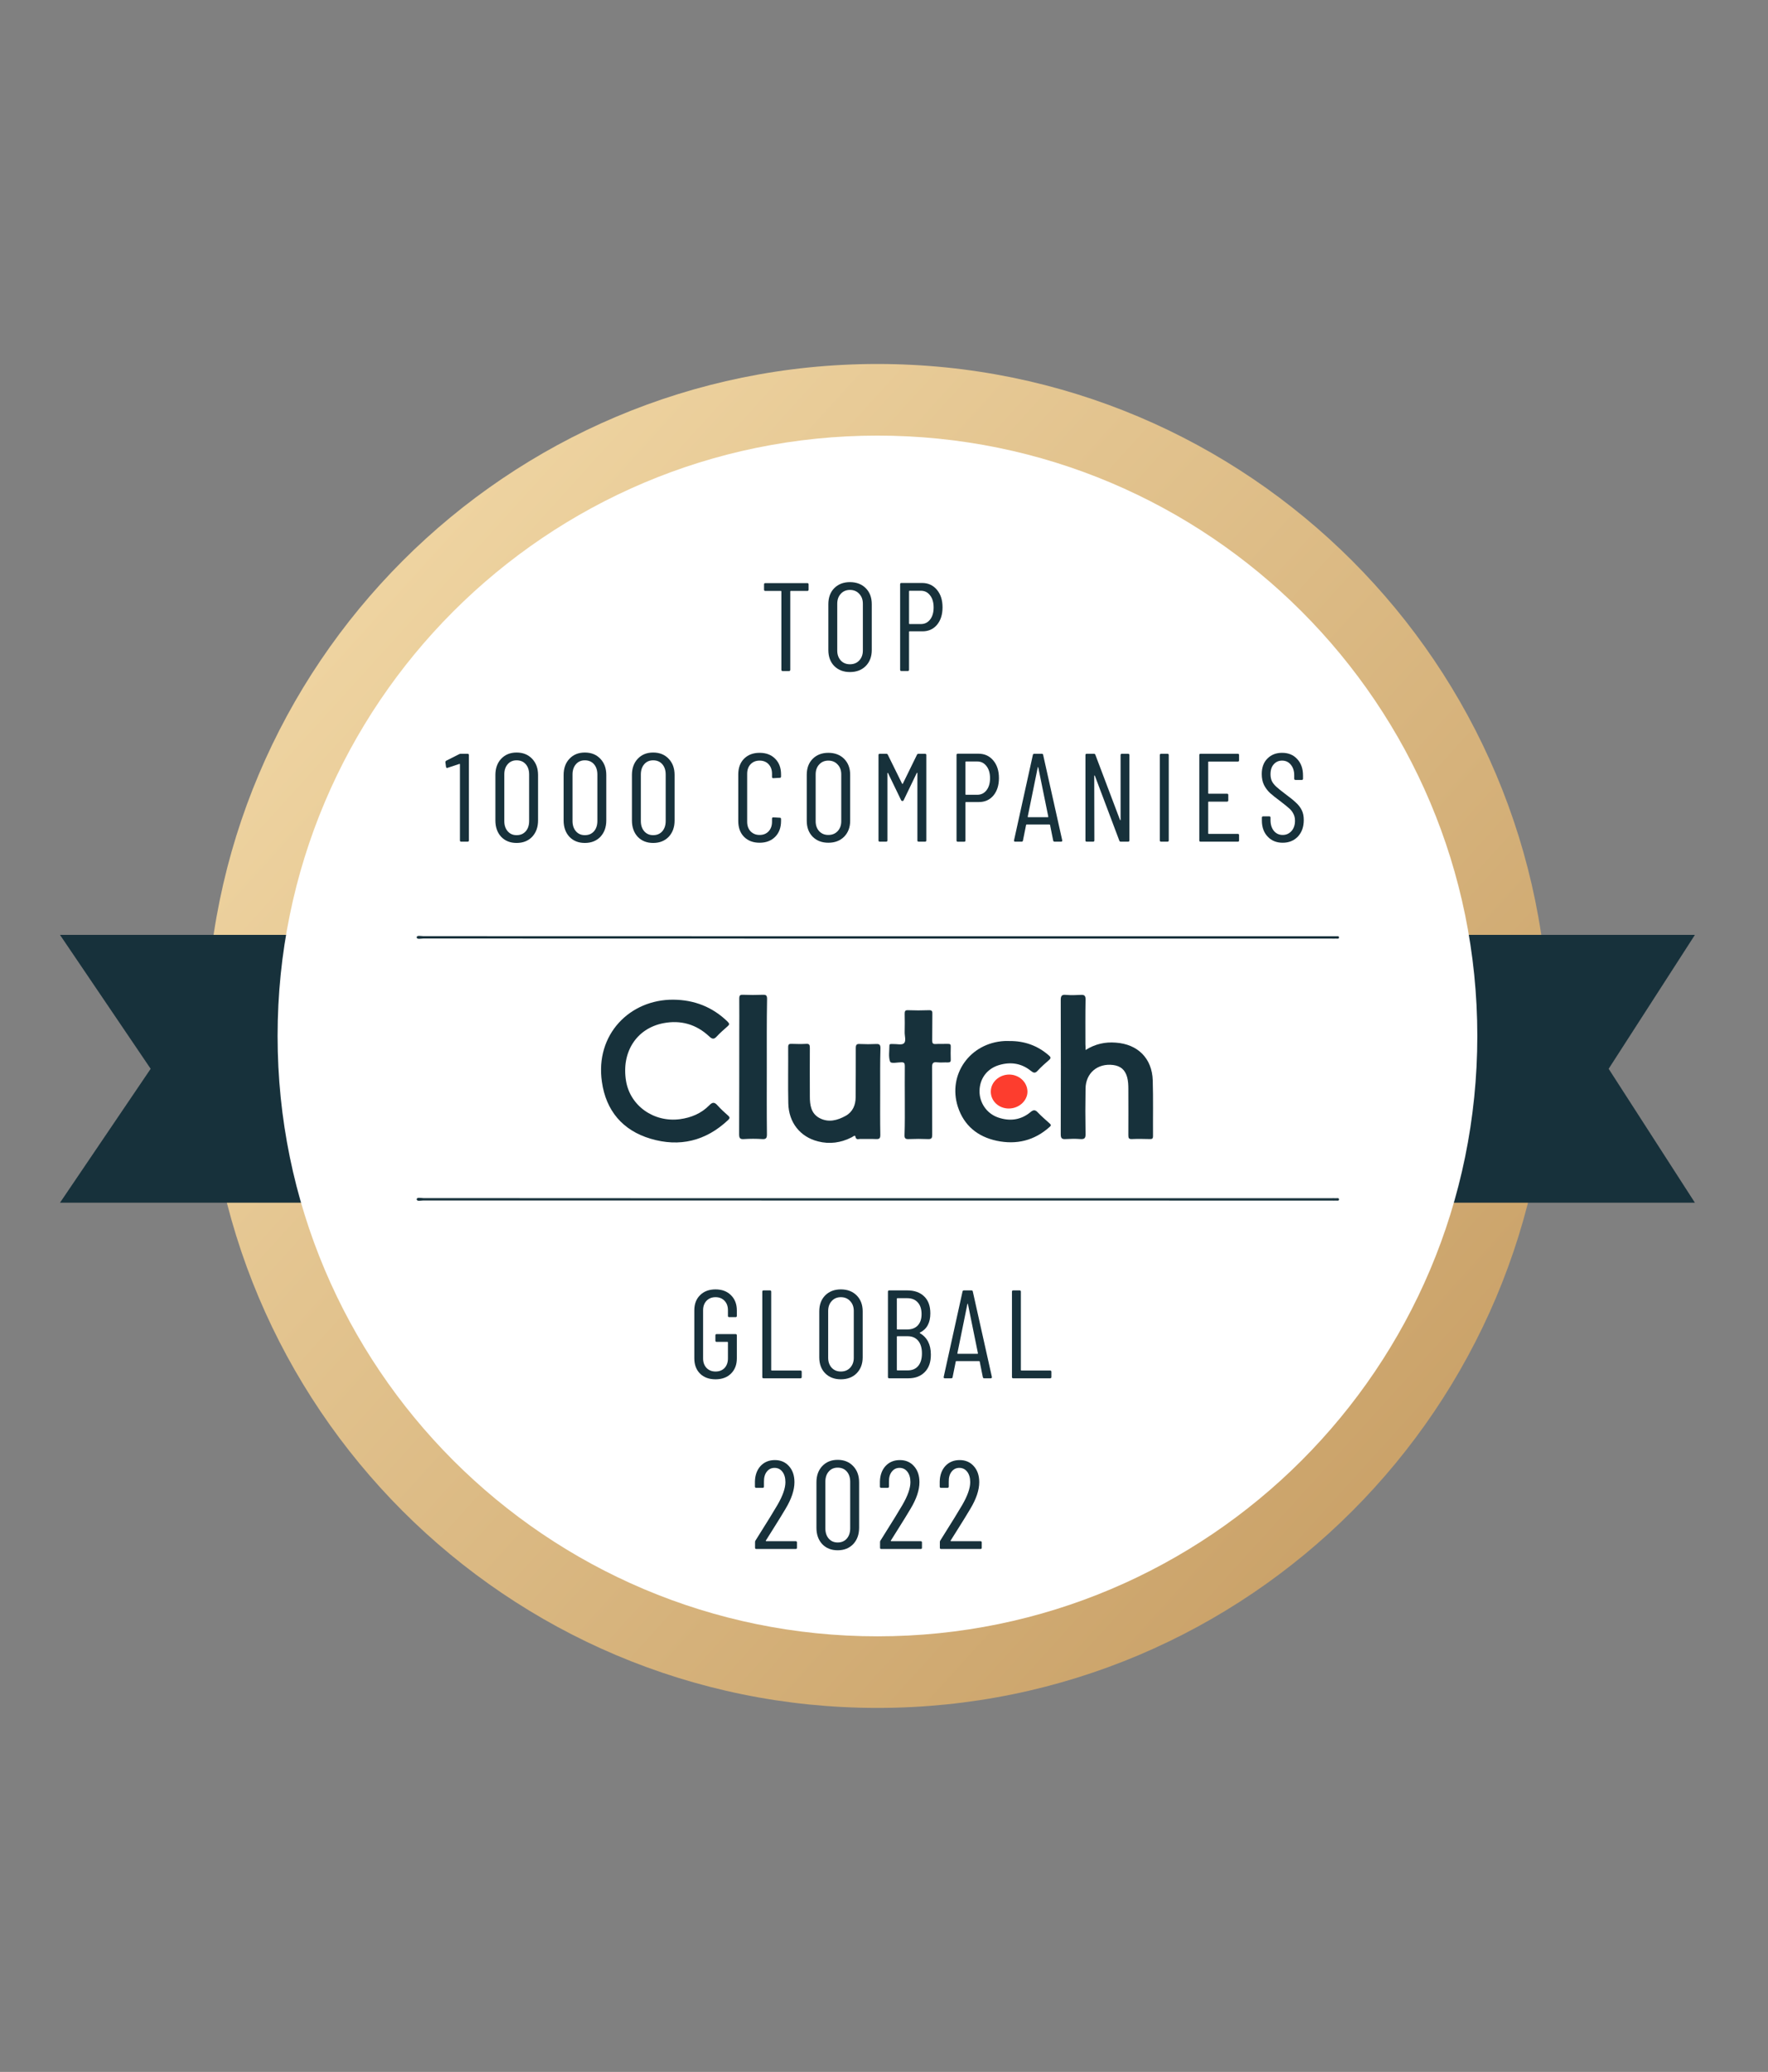 <svg width="221" height="259" viewBox="0 0 221 259" fill="none" xmlns="http://www.w3.org/2000/svg">
<rect x="0" y="0" width="221" height="259" fill="#808080" stroke="none"/>
<g clip-path="url(#clip0_3265_55550)">
<path d="M109.679 213.5C156.03 213.5 193.605 175.892 193.605 129.5C193.605 83.108 156.03 45.5 109.679 45.5C63.328 45.5 25.753 83.108 25.753 129.5C25.753 175.892 63.328 213.5 109.679 213.5Z" fill="url(#paint0_linear_3265_55550)"/>
<path d="M7.5 116.867H211.863L201.081 133.606L211.863 150.345H7.5L18.833 133.606L7.5 116.867Z" fill="#17313B"/>
<path d="M109.681 204.55C151.092 204.55 184.663 170.949 184.663 129.501C184.663 88.053 151.092 54.453 109.681 54.453C68.269 54.453 34.699 88.053 34.699 129.501C34.699 170.949 68.269 204.55 109.681 204.55Z" fill="white"/>
<path d="M84.151 124.967C86.775 124.984 89.058 125.871 90.95 127.712C91.205 127.968 91.188 128.087 90.95 128.292C90.49 128.701 90.013 129.11 89.603 129.554C89.246 129.963 89.007 129.895 88.649 129.554C87.031 128.036 85.088 127.491 82.942 127.9C79.551 128.548 77.659 131.532 78.256 135.129C78.767 138.233 81.732 140.33 84.986 139.904C86.4 139.716 87.661 139.187 88.666 138.164C89.075 137.738 89.331 137.772 89.706 138.198C90.115 138.659 90.575 139.068 91.035 139.477C91.239 139.665 91.239 139.784 91.035 139.989C88.24 142.632 84.952 143.433 81.306 142.342C77.83 141.302 75.751 138.846 75.24 135.249C74.371 129.298 78.75 124.933 84.151 124.967Z" fill="#17313B"/>
<path d="M135.694 131.256C136.921 130.488 138.165 130.233 139.46 130.335C142.22 130.522 144.009 132.296 144.094 135.058C144.163 137.377 144.111 139.696 144.128 142.015C144.128 142.339 144.009 142.407 143.719 142.39C142.97 142.373 142.237 142.356 141.487 142.39C141.095 142.407 141.044 142.253 141.044 141.912C141.061 140.003 141.044 138.076 141.044 136.166C141.044 135.655 141.027 135.143 140.891 134.649C140.635 133.728 140.073 133.251 139.136 133.131C137.211 132.893 135.728 134.12 135.694 136.064C135.66 137.957 135.66 139.849 135.694 141.742C135.711 142.305 135.541 142.424 135.03 142.39C134.433 142.339 133.837 142.356 133.241 142.39C132.763 142.424 132.593 142.322 132.593 141.793C132.61 136.2 132.61 130.591 132.593 124.998C132.593 124.435 132.763 124.316 133.275 124.367C133.871 124.418 134.467 124.401 135.064 124.367C135.541 124.333 135.711 124.453 135.694 124.981C135.66 126.84 135.677 128.681 135.677 130.54C135.694 130.727 135.694 130.932 135.694 131.256Z" fill="#17313B"/>
<path d="M110.023 136.44C110.023 138.248 110.006 140.055 110.04 141.863C110.04 142.289 109.938 142.408 109.512 142.391C108.847 142.357 108.2 142.391 107.535 142.374C107.314 142.374 107.007 142.545 106.922 142.067C106.888 141.846 106.598 142.101 106.462 142.17C105.116 142.852 103.718 143.056 102.253 142.681C100.02 142.118 98.589 140.328 98.538 137.924C98.487 135.587 98.538 133.234 98.521 130.898C98.521 130.54 98.64 130.472 98.964 130.489C99.56 130.506 100.157 130.523 100.753 130.489C101.179 130.455 101.23 130.625 101.23 131C101.213 132.91 101.23 134.837 101.23 136.747C101.23 136.849 101.23 136.952 101.23 137.071C101.23 138.145 101.384 139.203 102.44 139.765C103.565 140.362 104.689 140.055 105.729 139.475C106.598 138.981 106.956 138.128 106.956 137.156C106.973 135.11 106.973 133.064 106.973 131.034C106.973 130.625 107.058 130.472 107.484 130.506C108.166 130.54 108.847 130.54 109.529 130.506C109.938 130.489 110.057 130.608 110.057 131.034C110.006 132.825 110.023 134.633 110.023 136.44Z" fill="#17313B"/>
<path d="M126.19 130.135C128.047 130.118 129.683 130.697 131.097 131.925C131.353 132.147 131.404 132.266 131.132 132.505C130.637 132.931 130.143 133.375 129.7 133.852C129.393 134.193 129.189 134.125 128.865 133.869C127.689 132.914 126.343 132.71 124.895 133.136C123.395 133.579 122.475 134.807 122.441 136.342C122.407 137.825 123.327 139.189 124.741 139.684C126.207 140.195 127.604 140.025 128.814 139.019C129.189 138.695 129.428 138.729 129.734 139.07C130.194 139.547 130.688 139.974 131.183 140.417C131.353 140.571 131.438 140.673 131.217 140.86C129.308 142.583 127.059 143.128 124.571 142.6C122.202 142.088 120.498 140.707 119.732 138.354C118.437 134.329 121.248 130.373 125.542 130.135C125.764 130.118 125.985 130.135 126.19 130.135Z" fill="#17313B"/>
<path d="M113.102 137.602C113.102 136.153 113.085 134.704 113.102 133.254C113.102 132.896 113.016 132.777 112.642 132.794C112.165 132.794 111.381 132.998 111.262 132.709C111.04 132.112 111.176 131.379 111.176 130.697C111.176 130.56 111.244 130.509 111.381 130.509C111.466 130.509 111.551 130.509 111.636 130.509C112.096 130.492 112.727 130.663 112.982 130.424C113.306 130.151 113.067 129.503 113.085 129.026C113.102 128.258 113.102 127.491 113.085 126.724C113.085 126.417 113.136 126.264 113.494 126.281C114.362 126.315 115.231 126.315 116.117 126.281C116.509 126.264 116.561 126.434 116.544 126.758C116.526 127.866 116.544 128.974 116.526 130.083C116.526 130.407 116.612 130.526 116.952 130.509C117.463 130.475 117.975 130.509 118.486 130.492C118.776 130.475 118.861 130.577 118.844 130.85C118.827 131.379 118.827 131.907 118.844 132.453C118.861 132.743 118.741 132.811 118.469 132.811C118.026 132.794 117.566 132.845 117.123 132.794C116.595 132.726 116.509 132.964 116.509 133.425C116.526 136.238 116.509 139.052 116.526 141.848C116.526 142.24 116.458 142.41 116.015 142.393C115.214 142.359 114.397 142.359 113.596 142.393C113.187 142.41 113.05 142.308 113.067 141.882C113.119 140.45 113.102 139.034 113.102 137.602Z" fill="#17313B"/>
<path d="M95.849 133.373C95.849 136.186 95.832 138.983 95.866 141.796C95.866 142.256 95.764 142.427 95.286 142.393C94.52 142.342 93.753 142.342 92.986 142.393C92.509 142.427 92.39 142.273 92.39 141.796C92.407 137.601 92.407 133.407 92.407 129.213C92.407 127.746 92.424 126.28 92.407 124.813C92.407 124.455 92.492 124.336 92.867 124.353C93.702 124.387 94.52 124.387 95.355 124.353C95.781 124.336 95.883 124.455 95.883 124.882C95.832 127.712 95.849 130.542 95.849 133.373Z" fill="#17313B"/>
<path d="M126.098 138.571C124.837 138.571 123.849 137.633 123.849 136.457C123.849 135.28 124.888 134.325 126.166 134.325C127.41 134.342 128.416 135.28 128.433 136.457C128.433 137.599 127.376 138.571 126.098 138.571Z" fill="#FD3D2E"/>
<path d="M109.802 117.038C128.685 117.038 147.568 117.038 166.451 117.038C166.586 117.038 166.741 117.025 166.877 117.038C167.051 117.065 167.38 116.945 167.38 117.186C167.38 117.426 167.07 117.306 166.877 117.333C166.76 117.346 166.644 117.333 166.509 117.333C128.646 117.333 90.783 117.333 52.92 117.319C52.63 117.319 52.089 117.467 52.089 117.172C52.089 116.878 52.63 117.025 52.92 117.025C71.881 117.038 90.841 117.038 109.802 117.038Z" fill="#17313B"/>
<path d="M109.802 149.785C128.685 149.785 147.568 149.785 166.451 149.785C166.586 149.785 166.741 149.771 166.877 149.785C167.051 149.811 167.38 149.691 167.38 149.932C167.38 150.172 167.07 150.052 166.877 150.079C166.76 150.092 166.644 150.079 166.509 150.079C128.646 150.079 90.783 150.079 52.92 150.066C52.63 150.066 52.089 150.213 52.089 149.918C52.089 149.624 52.63 149.771 52.92 149.771C71.881 149.785 90.841 149.785 109.802 149.785Z" fill="#17313B"/>
<path d="M89.439 172.421C88.634 172.421 87.991 172.186 87.51 171.715C87.029 171.234 86.789 170.595 86.789 169.8V163.803C86.789 163.008 87.029 162.375 87.51 161.904C87.991 161.422 88.634 161.182 89.439 161.182C90.244 161.182 90.887 161.422 91.368 161.904C91.86 162.385 92.106 163.024 92.106 163.819V164.494C92.106 164.599 92.053 164.651 91.949 164.651H91.149C91.044 164.651 90.992 164.599 90.992 164.494V163.788C90.992 163.296 90.851 162.903 90.569 162.61C90.286 162.307 89.91 162.155 89.439 162.155C88.979 162.155 88.603 162.307 88.31 162.61C88.028 162.914 87.887 163.306 87.887 163.788V169.816C87.887 170.297 88.028 170.689 88.31 170.993C88.603 171.296 88.979 171.448 89.439 171.448C89.91 171.448 90.286 171.302 90.569 171.008C90.851 170.705 90.992 170.307 90.992 169.816V167.806C90.992 167.764 90.971 167.743 90.929 167.743H89.58C89.476 167.743 89.424 167.691 89.424 167.586V166.927C89.424 166.822 89.476 166.77 89.58 166.77H91.949C92.053 166.77 92.106 166.822 92.106 166.927V169.8C92.106 170.595 91.86 171.234 91.368 171.715C90.887 172.186 90.244 172.421 89.439 172.421Z" fill="#17313B"/>
<path d="M95.444 172.296C95.339 172.296 95.287 172.244 95.287 172.139V161.465C95.287 161.36 95.339 161.308 95.444 161.308H96.244C96.348 161.308 96.401 161.36 96.401 161.465V171.26C96.401 171.302 96.421 171.323 96.463 171.323H100.055C100.16 171.323 100.212 171.375 100.212 171.48V172.139C100.212 172.244 100.16 172.296 100.055 172.296H95.444Z" fill="#17313B"/>
<path d="M105.106 172.421C104.301 172.421 103.648 172.17 103.146 171.668C102.654 171.166 102.408 170.501 102.408 169.674V163.929C102.408 163.102 102.654 162.438 103.146 161.935C103.648 161.433 104.301 161.182 105.106 161.182C105.922 161.182 106.58 161.433 107.082 161.935C107.584 162.438 107.835 163.102 107.835 163.929V169.674C107.835 170.491 107.584 171.155 107.082 171.668C106.58 172.17 105.922 172.421 105.106 172.421ZM105.106 171.448C105.587 171.448 105.974 171.291 106.267 170.977C106.57 170.653 106.722 170.239 106.722 169.737V163.882C106.722 163.369 106.57 162.956 106.267 162.642C105.974 162.317 105.587 162.155 105.106 162.155C104.636 162.155 104.254 162.317 103.961 162.642C103.668 162.956 103.522 163.369 103.522 163.882V169.737C103.522 170.239 103.668 170.653 103.961 170.977C104.254 171.291 104.636 171.448 105.106 171.448Z" fill="#17313B"/>
<path d="M116.356 169.314C116.366 170.255 116.115 170.988 115.603 171.511C115.09 172.035 114.406 172.296 113.548 172.296H111.149C111.044 172.296 110.992 172.244 110.992 172.139V161.465C110.992 161.36 111.044 161.308 111.149 161.308H113.407C114.306 161.308 115.012 161.559 115.524 162.061C116.037 162.553 116.293 163.259 116.293 164.18C116.293 165.352 115.859 166.153 114.991 166.582C114.97 166.592 114.96 166.603 114.96 166.613C114.96 166.624 114.965 166.634 114.975 166.645C115.896 167.179 116.356 168.068 116.356 169.314ZM112.168 162.281C112.126 162.281 112.105 162.302 112.105 162.344V166.127C112.105 166.169 112.126 166.19 112.168 166.19H113.407C113.972 166.19 114.411 166.022 114.724 165.687C115.038 165.352 115.195 164.882 115.195 164.274C115.195 163.647 115.038 163.16 114.724 162.815C114.411 162.459 113.972 162.281 113.407 162.281H112.168ZM113.47 171.307C114.024 171.307 114.458 171.124 114.772 170.758C115.085 170.381 115.242 169.858 115.242 169.188C115.242 168.508 115.085 167.979 114.772 167.603C114.458 167.226 114.024 167.037 113.47 167.037H112.168C112.126 167.037 112.105 167.058 112.105 167.1V171.244C112.105 171.286 112.126 171.307 112.168 171.307H113.47Z" fill="#17313B"/>
<path d="M123.028 172.296C122.934 172.296 122.876 172.249 122.855 172.155L122.463 170.208C122.463 170.187 122.453 170.172 122.432 170.161C122.422 170.151 122.406 170.145 122.385 170.145H119.546C119.525 170.145 119.504 170.151 119.483 170.161C119.473 170.172 119.468 170.187 119.468 170.208L119.076 172.155C119.065 172.249 119.008 172.296 118.903 172.296H118.103C118.051 172.296 118.009 172.28 117.978 172.249C117.957 172.218 117.952 172.176 117.962 172.123L120.315 161.449C120.336 161.355 120.393 161.308 120.487 161.308H121.428C121.533 161.308 121.59 161.355 121.601 161.449L123.985 172.123V172.155C123.985 172.249 123.938 172.296 123.844 172.296H123.028ZM119.672 169.172C119.672 169.214 119.687 169.235 119.719 169.235H122.197C122.228 169.235 122.244 169.214 122.244 169.172L120.989 163.003C120.979 162.972 120.968 162.956 120.958 162.956C120.947 162.956 120.937 162.972 120.926 163.003L119.672 169.172Z" fill="#17313B"/>
<path d="M126.652 172.296C126.548 172.296 126.495 172.244 126.495 172.139V161.465C126.495 161.36 126.548 161.308 126.652 161.308H127.452C127.557 161.308 127.609 161.36 127.609 161.465V171.26C127.609 171.302 127.63 171.323 127.672 171.323H131.263C131.368 171.323 131.42 171.375 131.42 171.48V172.139C131.42 172.244 131.368 172.296 131.263 172.296H126.652Z" fill="#17313B"/>
<path d="M95.731 192.581C95.72 192.602 95.72 192.623 95.731 192.644C95.741 192.654 95.757 192.659 95.778 192.659H99.463C99.568 192.659 99.62 192.712 99.62 192.816V193.476C99.62 193.58 99.568 193.633 99.463 193.633H94.539C94.434 193.633 94.382 193.58 94.382 193.476V192.769C94.382 192.686 94.403 192.618 94.444 192.565C94.769 192.053 94.952 191.759 94.993 191.686C95.914 190.231 96.64 189.049 97.174 188.139C97.843 186.987 98.177 186.035 98.177 185.281C98.177 184.737 98.052 184.303 97.801 183.979C97.55 183.654 97.221 183.492 96.813 183.492C96.415 183.492 96.091 183.654 95.84 183.979C95.6 184.292 95.485 184.711 95.495 185.234V185.831C95.495 185.936 95.443 185.988 95.338 185.988H94.523C94.418 185.988 94.366 185.936 94.366 185.831V185.203C94.387 184.397 94.622 183.748 95.072 183.256C95.532 182.764 96.128 182.519 96.86 182.519C97.592 182.519 98.183 182.775 98.632 183.288C99.082 183.79 99.306 184.455 99.306 185.281C99.306 186.265 98.935 187.374 98.193 188.609C97.817 189.248 97.289 190.106 96.609 191.184L95.731 192.581Z" fill="#17313B"/>
<path d="M104.706 193.793C103.911 193.793 103.268 193.536 102.777 193.024C102.296 192.5 102.055 191.82 102.055 190.983V185.3C102.055 184.463 102.296 183.788 102.777 183.275C103.268 182.752 103.911 182.49 104.706 182.49C105.511 182.49 106.159 182.752 106.651 183.275C107.142 183.788 107.388 184.463 107.388 185.3V190.983C107.388 191.82 107.142 192.5 106.651 193.024C106.159 193.536 105.511 193.793 104.706 193.793ZM104.706 192.819C105.187 192.819 105.569 192.657 105.851 192.333C106.133 192.008 106.274 191.579 106.274 191.046V185.237C106.274 184.704 106.133 184.274 105.851 183.95C105.569 183.626 105.187 183.463 104.706 183.463C104.246 183.463 103.875 183.626 103.592 183.95C103.31 184.274 103.169 184.704 103.169 185.237V191.046C103.169 191.579 103.31 192.008 103.592 192.333C103.875 192.657 104.246 192.819 104.706 192.819Z" fill="#17313B"/>
<path d="M111.355 192.581C111.345 192.602 111.345 192.623 111.355 192.644C111.365 192.654 111.381 192.659 111.402 192.659H115.088C115.192 192.659 115.245 192.712 115.245 192.816V193.476C115.245 193.58 115.192 193.633 115.088 193.633H110.163C110.058 193.633 110.006 193.58 110.006 193.476V192.769C110.006 192.686 110.027 192.618 110.069 192.565C110.393 192.053 110.576 191.759 110.618 191.686C111.538 190.231 112.265 189.049 112.798 188.139C113.467 186.987 113.802 186.035 113.802 185.281C113.802 184.737 113.676 184.303 113.425 183.979C113.174 183.654 112.845 183.492 112.437 183.492C112.04 183.492 111.716 183.654 111.465 183.979C111.224 184.292 111.109 184.711 111.12 185.234V185.831C111.12 185.936 111.067 185.988 110.963 185.988H110.147C110.043 185.988 109.99 185.936 109.99 185.831V185.203C110.011 184.397 110.247 183.748 110.696 183.256C111.156 182.764 111.752 182.519 112.484 182.519C113.216 182.519 113.807 182.775 114.256 183.288C114.706 183.79 114.931 184.455 114.931 185.281C114.931 186.265 114.56 187.374 113.817 188.609C113.441 189.248 112.913 190.106 112.233 191.184L111.355 192.581Z" fill="#17313B"/>
<path d="M118.829 192.581C118.819 192.602 118.819 192.623 118.829 192.644C118.84 192.654 118.856 192.659 118.877 192.659H122.562C122.667 192.659 122.719 192.712 122.719 192.816V193.476C122.719 193.58 122.667 193.633 122.562 193.633H117.637C117.533 193.633 117.481 193.58 117.481 193.476V192.769C117.481 192.686 117.502 192.618 117.543 192.565C117.867 192.053 118.051 191.759 118.092 191.686C119.012 190.231 119.739 189.049 120.272 188.139C120.942 186.987 121.276 186.035 121.276 185.281C121.276 184.737 121.151 184.303 120.9 183.979C120.649 183.654 120.319 183.492 119.912 183.492C119.514 183.492 119.19 183.654 118.939 183.979C118.699 184.292 118.584 184.711 118.594 185.234V185.831C118.594 185.936 118.542 185.988 118.437 185.988H117.622C117.517 185.988 117.465 185.936 117.465 185.831V185.203C117.486 184.397 117.721 183.748 118.171 183.256C118.631 182.764 119.227 182.519 119.959 182.519C120.691 182.519 121.281 182.775 121.731 183.288C122.181 183.79 122.405 184.455 122.405 185.281C122.405 186.265 122.034 187.374 121.292 188.609C120.915 189.248 120.387 190.106 119.708 191.184L118.829 192.581Z" fill="#17313B"/>
<path d="M100.917 72.894C101.022 72.894 101.074 72.947 101.074 73.052V73.711C101.074 73.816 101.022 73.868 100.917 73.868H98.847C98.805 73.868 98.784 73.889 98.784 73.931V83.726C98.784 83.831 98.732 83.883 98.627 83.883H97.827C97.723 83.883 97.671 83.831 97.671 83.726V73.931C97.671 73.889 97.65 73.868 97.608 73.868H95.663C95.558 73.868 95.506 73.816 95.506 73.711V73.052C95.506 72.947 95.558 72.894 95.663 72.894H100.917Z" fill="#17313B"/>
<path d="M106.242 84.01C105.436 84.01 104.783 83.759 104.281 83.257C103.79 82.754 103.544 82.09 103.544 81.263V75.518C103.544 74.691 103.79 74.026 104.281 73.524C104.783 73.022 105.436 72.77 106.242 72.77C107.057 72.77 107.716 73.022 108.218 73.524C108.72 74.026 108.971 74.691 108.971 75.518V81.263C108.971 82.079 108.72 82.744 108.218 83.257C107.716 83.759 107.057 84.01 106.242 84.01ZM106.242 83.037C106.723 83.037 107.109 82.88 107.402 82.566C107.705 82.242 107.857 81.828 107.857 81.326V75.471C107.857 74.958 107.705 74.544 107.402 74.231C107.109 73.906 106.723 73.744 106.242 73.744C105.771 73.744 105.389 73.906 105.097 74.231C104.804 74.544 104.657 74.958 104.657 75.471V81.326C104.657 81.828 104.804 82.242 105.097 82.566C105.389 82.88 105.771 83.037 106.242 83.037Z" fill="#17313B"/>
<path d="M115.261 72.876C116.024 72.876 116.641 73.159 117.112 73.724C117.582 74.278 117.817 75.011 117.817 75.921C117.817 76.821 117.587 77.549 117.127 78.103C116.667 78.647 116.061 78.92 115.308 78.92H113.692C113.651 78.92 113.63 78.941 113.63 78.982V83.723C113.63 83.828 113.577 83.88 113.473 83.88H112.673C112.569 83.88 112.516 83.828 112.516 83.723V73.033C112.516 72.928 112.569 72.876 112.673 72.876H115.261ZM115.12 78.009C115.59 78.009 115.972 77.821 116.265 77.444C116.557 77.067 116.704 76.565 116.704 75.937C116.704 75.309 116.557 74.807 116.265 74.43C115.972 74.043 115.59 73.849 115.12 73.849H113.692C113.651 73.849 113.63 73.87 113.63 73.912V77.946C113.63 77.988 113.651 78.009 113.692 78.009H115.12Z" fill="#17313B"/>
<path d="M57.399 94.274C57.462 94.242 57.53 94.227 57.603 94.227H58.45C58.555 94.227 58.607 94.279 58.607 94.383V105.058C58.607 105.163 58.555 105.215 58.45 105.215H57.65C57.546 105.215 57.493 105.163 57.493 105.058V95.545C57.493 95.524 57.483 95.509 57.462 95.498C57.451 95.488 57.436 95.488 57.415 95.498L55.941 95.985L55.894 96.001C55.821 96.001 55.773 95.953 55.752 95.859L55.674 95.278V95.247C55.674 95.195 55.711 95.142 55.784 95.09L57.399 94.274Z" fill="#17313B"/>
<path d="M64.574 105.374C63.78 105.374 63.137 105.117 62.645 104.605C62.164 104.081 61.924 103.401 61.924 102.564V96.881C61.924 96.044 62.164 95.369 62.645 94.856C63.137 94.333 63.78 94.071 64.574 94.071C65.379 94.071 66.028 94.333 66.519 94.856C67.01 95.369 67.256 96.044 67.256 96.881V102.564C67.256 103.401 67.01 104.081 66.519 104.605C66.028 105.117 65.379 105.374 64.574 105.374ZM64.574 104.4C65.055 104.4 65.437 104.238 65.719 103.914C66.002 103.589 66.143 103.16 66.143 102.627V96.818C66.143 96.285 66.002 95.856 65.719 95.531C65.437 95.207 65.055 95.044 64.574 95.044C64.114 95.044 63.743 95.207 63.461 95.531C63.178 95.856 63.037 96.285 63.037 96.818V102.627C63.037 103.16 63.178 103.589 63.461 103.914C63.743 104.238 64.114 104.4 64.574 104.4Z" fill="#17313B"/>
<path d="M73.104 105.374C72.309 105.374 71.666 105.117 71.175 104.605C70.694 104.081 70.453 103.401 70.453 102.564V96.881C70.453 96.044 70.694 95.369 71.175 94.856C71.666 94.333 72.309 94.071 73.104 94.071C73.909 94.071 74.557 94.333 75.049 94.856C75.54 95.369 75.786 96.044 75.786 96.881V102.564C75.786 103.401 75.54 104.081 75.049 104.605C74.557 105.117 73.909 105.374 73.104 105.374ZM73.104 104.4C73.585 104.4 73.967 104.238 74.249 103.914C74.531 103.589 74.672 103.16 74.672 102.627V96.818C74.672 96.285 74.531 95.856 74.249 95.531C73.967 95.207 73.585 95.044 73.104 95.044C72.644 95.044 72.273 95.207 71.99 95.531C71.708 95.856 71.567 96.285 71.567 96.818V102.627C71.567 103.16 71.708 103.589 71.99 103.914C72.273 104.238 72.644 104.4 73.104 104.4Z" fill="#17313B"/>
<path d="M81.643 105.374C80.848 105.374 80.205 105.117 79.713 104.605C79.233 104.081 78.992 103.401 78.992 102.564V96.881C78.992 96.044 79.233 95.369 79.713 94.856C80.205 94.333 80.848 94.071 81.643 94.071C82.448 94.071 83.096 94.333 83.588 94.856C84.079 95.369 84.325 96.044 84.325 96.881V102.564C84.325 103.401 84.079 104.081 83.588 104.605C83.096 105.117 82.448 105.374 81.643 105.374ZM81.643 104.4C82.124 104.4 82.505 104.238 82.788 103.914C83.07 103.589 83.211 103.16 83.211 102.627V96.818C83.211 96.285 83.07 95.856 82.788 95.531C82.505 95.207 82.124 95.044 81.643 95.044C81.183 95.044 80.811 95.207 80.529 95.531C80.247 95.856 80.106 96.285 80.106 96.818V102.627C80.106 103.16 80.247 103.589 80.529 103.914C80.811 104.238 81.183 104.4 81.643 104.4Z" fill="#17313B"/>
<path d="M94.949 105.347C94.144 105.347 93.496 105.101 93.004 104.609C92.523 104.118 92.283 103.458 92.283 102.631V96.808C92.283 95.991 92.523 95.337 93.004 94.845C93.496 94.353 94.144 94.107 94.949 94.107C95.765 94.107 96.413 94.353 96.894 94.845C97.385 95.327 97.631 95.981 97.631 96.808V97.074C97.631 97.179 97.579 97.231 97.474 97.231L96.659 97.278C96.554 97.278 96.502 97.226 96.502 97.121V96.729C96.502 96.237 96.361 95.84 96.078 95.536C95.796 95.233 95.42 95.081 94.949 95.081C94.489 95.081 94.113 95.233 93.82 95.536C93.537 95.84 93.396 96.237 93.396 96.729V102.726C93.396 103.218 93.537 103.615 93.82 103.919C94.113 104.222 94.489 104.374 94.949 104.374C95.42 104.374 95.796 104.222 96.078 103.919C96.361 103.615 96.502 103.218 96.502 102.726V102.333C96.502 102.229 96.554 102.176 96.659 102.176L97.474 102.223C97.579 102.223 97.631 102.276 97.631 102.38V102.631C97.631 103.458 97.385 104.118 96.894 104.609C96.403 105.101 95.754 105.347 94.949 105.347Z" fill="#17313B"/>
<path d="M103.541 105.347C102.736 105.347 102.083 105.096 101.581 104.594C101.089 104.091 100.844 103.427 100.844 102.6V96.855C100.844 96.028 101.089 95.363 101.581 94.861C102.083 94.359 102.736 94.107 103.541 94.107C104.357 94.107 105.016 94.359 105.518 94.861C106.019 95.363 106.27 96.028 106.27 96.855V102.6C106.27 103.416 106.019 104.081 105.518 104.594C105.016 105.096 104.357 105.347 103.541 105.347ZM103.541 104.374C104.022 104.374 104.409 104.217 104.702 103.903C105.005 103.579 105.157 103.165 105.157 102.663V96.808C105.157 96.295 105.005 95.881 104.702 95.567C104.409 95.243 104.022 95.081 103.541 95.081C103.071 95.081 102.689 95.243 102.396 95.567C102.104 95.881 101.957 96.295 101.957 96.808V102.663C101.957 103.165 102.104 103.579 102.396 103.903C102.689 104.217 103.071 104.374 103.541 104.374Z" fill="#17313B"/>
<path d="M114.627 94.337C114.658 94.263 114.721 94.227 114.815 94.227H115.63C115.735 94.227 115.787 94.279 115.787 94.383V105.058C115.787 105.163 115.735 105.215 115.63 105.215H114.83C114.726 105.215 114.674 105.163 114.674 105.058V96.644C114.674 96.613 114.663 96.597 114.642 96.597C114.632 96.597 114.616 96.607 114.595 96.628L112.964 100.019C112.933 100.092 112.88 100.129 112.807 100.129C112.724 100.129 112.666 100.092 112.635 100.019L111.004 96.644C110.983 96.623 110.962 96.613 110.941 96.613C110.93 96.613 110.925 96.628 110.925 96.66V105.058C110.925 105.163 110.873 105.215 110.768 105.215H109.968C109.864 105.215 109.812 105.163 109.812 105.058V94.383C109.812 94.279 109.864 94.227 109.968 94.227H110.784C110.878 94.227 110.941 94.263 110.972 94.337L112.76 97.963C112.771 97.984 112.786 97.994 112.807 97.994C112.828 97.994 112.844 97.984 112.854 97.963L114.627 94.337Z" fill="#17313B"/>
<path d="M122.311 94.218C123.074 94.218 123.691 94.5 124.162 95.066C124.632 95.62 124.867 96.353 124.867 97.263C124.867 98.163 124.637 98.891 124.177 99.445C123.717 99.989 123.111 100.261 122.358 100.261H120.743C120.701 100.261 120.68 100.282 120.68 100.324V105.065C120.68 105.17 120.628 105.222 120.523 105.222H119.723C119.618 105.222 119.566 105.17 119.566 105.065V94.375C119.566 94.27 119.618 94.218 119.723 94.218H122.311ZM122.17 99.351C122.64 99.351 123.022 99.163 123.315 98.786C123.607 98.409 123.754 97.907 123.754 97.279C123.754 96.651 123.607 96.149 123.315 95.772C123.022 95.385 122.64 95.191 122.17 95.191H120.743C120.701 95.191 120.68 95.212 120.68 95.254V99.288C120.68 99.33 120.701 99.351 120.743 99.351H122.17Z" fill="#17313B"/>
<path d="M131.821 105.215C131.727 105.215 131.67 105.168 131.649 105.074L131.257 103.127C131.257 103.106 131.246 103.091 131.225 103.08C131.215 103.07 131.199 103.064 131.178 103.064H128.34C128.319 103.064 128.298 103.07 128.277 103.08C128.266 103.091 128.261 103.106 128.261 103.127L127.869 105.074C127.859 105.168 127.801 105.215 127.696 105.215H126.897C126.844 105.215 126.803 105.199 126.771 105.168C126.75 105.137 126.745 105.095 126.755 105.042L129.108 94.368C129.129 94.274 129.187 94.227 129.281 94.227H130.222C130.326 94.227 130.384 94.274 130.394 94.368L132.778 105.042V105.074C132.778 105.168 132.731 105.215 132.637 105.215H131.821ZM128.465 102.091C128.465 102.133 128.481 102.154 128.512 102.154H130.99C131.021 102.154 131.037 102.133 131.037 102.091L129.782 95.922C129.772 95.891 129.762 95.875 129.751 95.875C129.741 95.875 129.73 95.891 129.72 95.922L128.465 102.091Z" fill="#17313B"/>
<path d="M140.074 94.383C140.074 94.279 140.126 94.227 140.231 94.227H141.015C141.119 94.227 141.172 94.279 141.172 94.383V105.058C141.172 105.163 141.119 105.215 141.015 105.215H140.09C140.006 105.215 139.948 105.173 139.917 105.09L136.859 96.974C136.848 96.942 136.833 96.932 136.812 96.942C136.791 96.942 136.78 96.958 136.78 96.99L136.796 105.058C136.796 105.163 136.744 105.215 136.639 105.215H135.839C135.735 105.215 135.682 105.163 135.682 105.058V94.383C135.682 94.279 135.735 94.227 135.839 94.227H136.749C136.833 94.227 136.89 94.268 136.921 94.352L139.996 102.484C140.006 102.515 140.022 102.531 140.042 102.531C140.063 102.52 140.074 102.499 140.074 102.468V94.383Z" fill="#17313B"/>
<path d="M145.138 105.215C145.033 105.215 144.981 105.163 144.981 105.058V94.383C144.981 94.279 145.033 94.227 145.138 94.227H145.937C146.042 94.227 146.094 94.279 146.094 94.383V105.058C146.094 105.163 146.042 105.215 145.937 105.215H145.138Z" fill="#17313B"/>
<path d="M154.884 95.043C154.884 95.148 154.831 95.2 154.727 95.2H151.088C151.046 95.2 151.025 95.221 151.025 95.263V99.156C151.025 99.198 151.046 99.219 151.088 99.219H153.378C153.483 99.219 153.535 99.271 153.535 99.376V100.05C153.535 100.155 153.483 100.208 153.378 100.208H151.088C151.046 100.208 151.025 100.228 151.025 100.27V104.179C151.025 104.221 151.046 104.242 151.088 104.242H154.727C154.831 104.242 154.884 104.294 154.884 104.399V105.058C154.884 105.163 154.831 105.215 154.727 105.215H150.069C149.964 105.215 149.912 105.163 149.912 105.058V94.383C149.912 94.279 149.964 94.227 150.069 94.227H154.727C154.831 94.227 154.884 94.279 154.884 94.383V95.043Z" fill="#17313B"/>
<path d="M160.337 105.347C159.563 105.347 158.935 105.091 158.454 104.578C157.973 104.065 157.733 103.395 157.733 102.569V102.208C157.733 102.103 157.785 102.051 157.89 102.051H158.658C158.763 102.051 158.815 102.103 158.815 102.208V102.522C158.815 103.076 158.956 103.526 159.239 103.872C159.521 104.207 159.887 104.374 160.337 104.374C160.776 104.374 161.142 104.212 161.434 103.887C161.727 103.563 161.874 103.134 161.874 102.6C161.874 102.244 161.8 101.941 161.654 101.69C161.518 101.428 161.335 101.203 161.105 101.015C160.885 100.816 160.514 100.517 159.992 100.12C159.469 99.733 159.056 99.403 158.753 99.131C158.449 98.848 158.198 98.513 158 98.126C157.811 97.739 157.717 97.284 157.717 96.76C157.717 95.944 157.952 95.3 158.423 94.829C158.894 94.348 159.505 94.107 160.258 94.107C161.053 94.107 161.685 94.369 162.156 94.892C162.637 95.405 162.877 96.091 162.877 96.949V97.341C162.877 97.446 162.825 97.498 162.721 97.498H161.936C161.832 97.498 161.779 97.446 161.779 97.341V96.933C161.779 96.379 161.638 95.934 161.356 95.599C161.084 95.253 160.718 95.081 160.258 95.081C159.84 95.081 159.495 95.233 159.223 95.536C158.951 95.829 158.815 96.248 158.815 96.792C158.815 97.116 158.873 97.404 158.988 97.655C159.113 97.896 159.296 98.126 159.537 98.346C159.777 98.566 160.133 98.853 160.603 99.209C161.23 99.67 161.696 100.047 161.999 100.339C162.313 100.622 162.553 100.936 162.721 101.281C162.888 101.616 162.971 102.024 162.971 102.506C162.971 103.364 162.726 104.055 162.234 104.578C161.743 105.091 161.11 105.347 160.337 105.347Z" fill="#17313B"/>
</g>
<defs>
<linearGradient id="paint0_linear_3265_55550" x1="185.764" y1="174.259" x2="60.081" y2="60.326" gradientUnits="userSpaceOnUse">
<stop stop-color="#CAA269"/>
<stop offset="1" stop-color="#EED3A0"/>
</linearGradient>
<clipPath id="clip0_3265_55550">
<rect width="206" height="168" fill="white" transform="translate(7.5 45.5)"/>
</clipPath>
</defs>
</svg>
